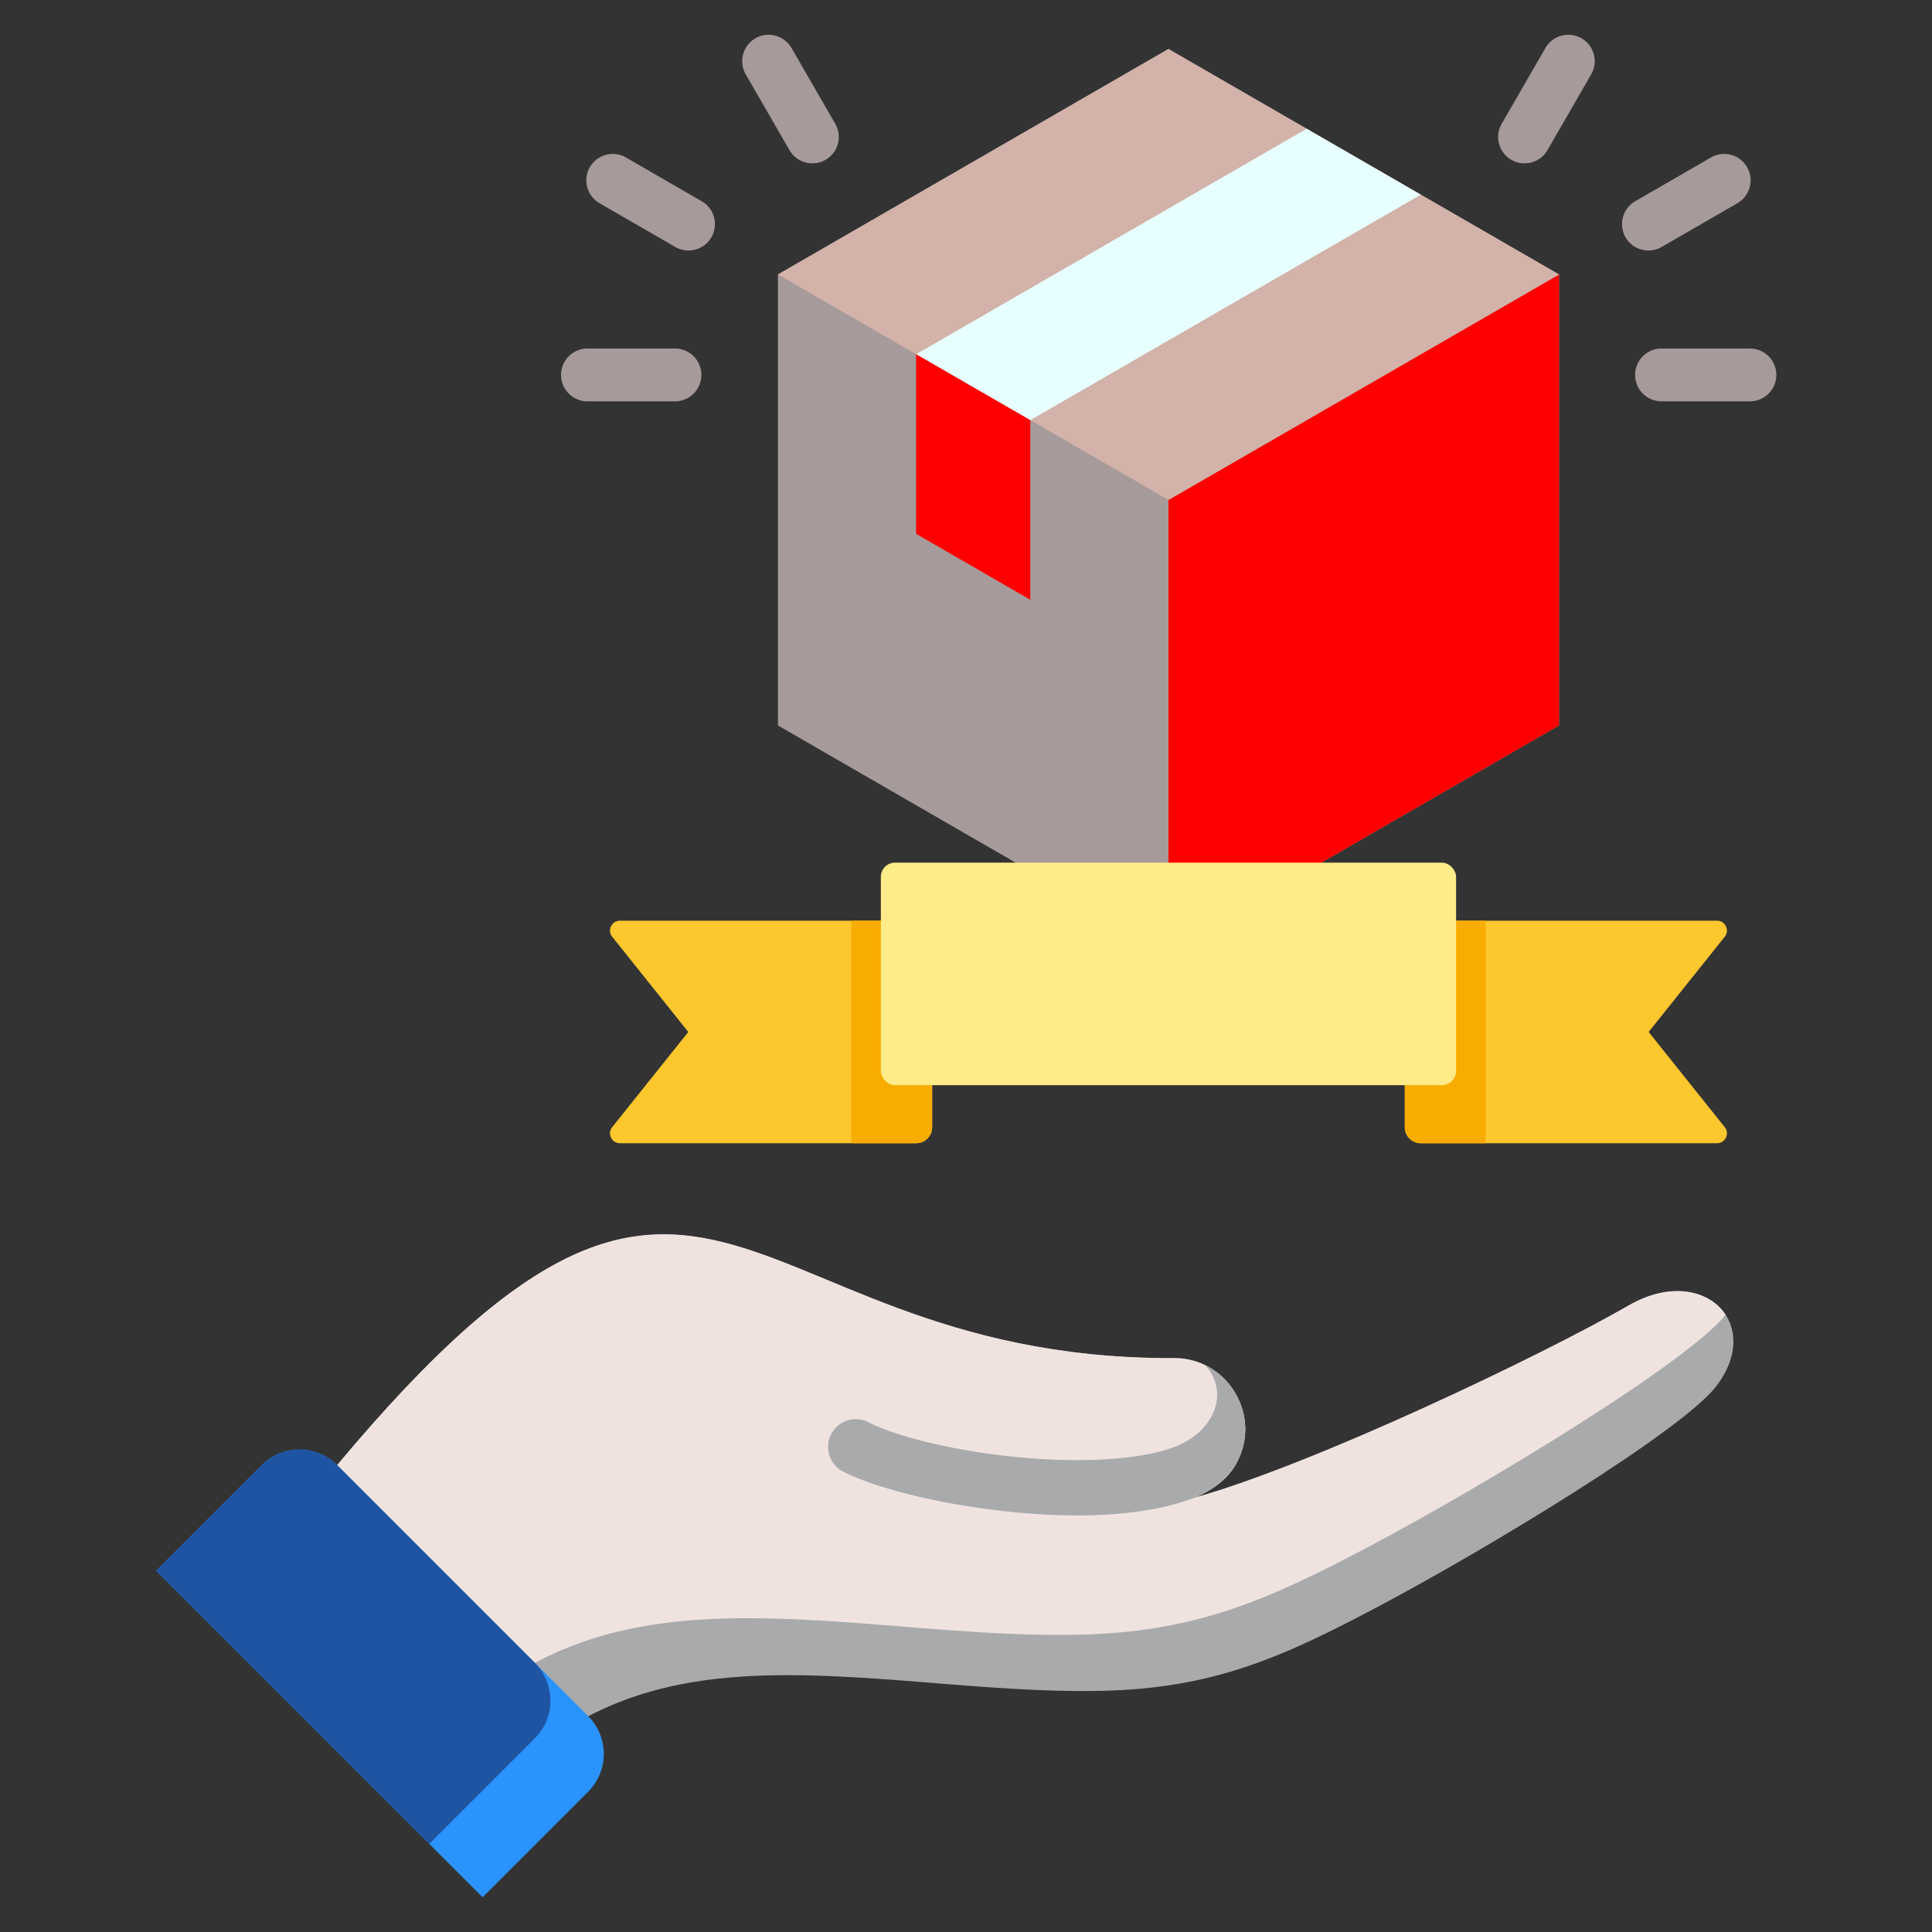 <svg xmlns="http://www.w3.org/2000/svg" version="1.1" xmlns:xlink="http://www.w3.org/1999/xlink" width="512" height="512" x="0" y="0" viewBox="0 0 512 512" style="enable-background:new 0 0 512 512" xml:space="preserve" class=""><rect x="0" y="0" width="512" height="512" fill="#333333" stroke="none"/><g><g fill-rule="evenodd"><path fill="#a79a9a" d="m309.657 252.002 103.499-59.756V72.735L309.655 12.98 206.157 72.735v119.511z" opacity="1" data-original="#ffcec0" class=""></path><path fill="#ff0000" d="m309.657 132.491 103.499-59.756v119.511l-103.499 59.756z" opacity="1" data-original="#f29988" class=""></path><path fill="#d2b2a9" d="m309.656 12.98 103.5 59.755-103.5 59.756-103.5-59.755z" opacity="1" data-original="#ea806f" class=""></path><path fill="#e7fffe" d="m242.776 93.878 103.499-59.756 30.261 17.471-103.499 59.756z" opacity="1" data-original="#c95645" class=""></path><path fill="#ff0000" d="M242.776 141.471V93.878l30.261 17.471v47.594z" opacity="1" data-original="#f29988" class=""></path><path fill="#a79a9a" d="m209.221 39.79-11.592-20.08a6.996 6.996 0 0 1 2.562-9.558 7.004 7.004 0 0 1 9.563 2.559l11.592 20.08a6.999 6.999 0 0 1-2.562 9.563c-3.326 1.922-7.625.792-9.563-2.564zm191.308 2.564a7 7 0 0 1-2.562-9.563l11.592-20.08c1.934-3.345 6.215-4.492 9.563-2.559s4.495 6.213 2.561 9.558l-11.592 20.08c-1.936 3.358-6.236 4.485-9.561 2.564zM178.964 65.451l-20.08-11.597a6.993 6.993 0 0 1-2.562-9.558 6.998 6.998 0 0 1 9.561-2.564l20.082 11.597a7.002 7.002 0 0 1 2.562 9.563c-1.941 3.353-6.238 4.48-9.563 2.559zm251.825-2.559a7 7 0 0 1 2.56-9.563l20.082-11.597a7.003 7.003 0 0 1 9.561 2.564 6.993 6.993 0 0 1-2.561 9.558l-20.083 11.597c-3.325 1.921-7.62.793-9.561-2.559zm-251.917 43.467h-23.187c-3.868 0-7-3.133-7-6.999s3.133-6.999 7-6.999h23.187c3.866 0 6.999 3.133 6.999 6.999s-3.133 6.999-6.999 6.999zm284.757 0h-23.187a7 7 0 1 1 0-13.998h23.187a7 7 0 1 1 0 13.998z" opacity="1" data-original="#ffcec0" class=""></path><path fill="#fdc72e" d="M372.286 243.998h82.742c1.031 0 1.913.555 2.36 1.484s.329 1.965-.315 2.77l-20.167 25.228 20.167 25.227c.644.805.761 1.841.315 2.77s-1.329 1.484-2.36 1.484h-78.514a4.237 4.237 0 0 1-4.228-4.229zM247.026 243.998h-82.742c-1.031 0-1.913.555-2.36 1.484s-.329 1.965.315 2.77l20.166 25.228-20.166 25.227a2.567 2.567 0 0 0-.315 2.77 2.567 2.567 0 0 0 2.36 1.484h78.514c2.329 0 4.229-1.9 4.229-4.229v-54.734z" opacity="1" data-original="#fdc72e" class=""></path><path fill="#f9ac00" d="M247.026 243.998H225.6v58.963h17.198c2.329 0 4.229-1.9 4.229-4.229v-54.734zM372.286 243.998h21.426v58.963h-17.198a4.237 4.237 0 0 1-4.228-4.229z" opacity="1" data-original="#f9ac00"></path></g><rect width="152.444" height="58.962" x="233.435" y="228.613" fill="#ffeb87" rx="3.741" opacity="1" data-original="#ffeb87" class=""></rect><path fill="#a9aaab" fill-rule="evenodd" d="M327.341 388.344c7.599-12.786-2.027-28.983-16.89-28.422-122.143 0-122.359-99.318-236.61 47.617l60.461 63.385c26.93-27.158 58.942-28.412 94.251-26.3 19.26 1.152 42.244 3.933 63.331 3.467 29.464-.651 47.522-8.648 73.395-22.354 29.457-15.604 80.653-46.682 89.584-58.422 12.782-16.804-3.72-32.63-23.217-21.374-22.929 13.238-83.641 42.193-114.918 50.916 4.733-2.052 8.43-4.841 10.612-8.513z" opacity="1" data-original="#d9c5bf" class=""></path><path fill="#f0e3df" fill-rule="evenodd" d="M327.341 388.344c7.599-12.786-2.027-28.983-16.89-28.422-122.143 0-122.359-99.318-236.61 47.617l46.67 48.927c28.216-27.828 61.668-29.108 98.53-26.902 20.304 1.215 44.534 4.146 66.764 3.655 31.061-.686 50.098-9.117 77.373-23.566 30.747-16.287 83.953-48.564 94.14-61.213-4.226-6.484-14.452-8.976-25.671-2.499-22.929 13.238-83.641 42.193-114.918 50.916 4.733-2.052 8.43-4.841 10.612-8.513z" opacity="1" data-original="#f0e3df" class=""></path><path fill="#a9aaab" fill-rule="evenodd" d="M327.341 388.344c5.927-9.974 1.373-22.023-7.972-26.574 6.764 7.408 2.227 17.925-8.381 21.785-5.871 2.136-13.783 3.145-22.38 3.355-22.456.549-48.292-4.719-58.508-10.036a7.351 7.351 0 0 0-6.781 13.043c11.805 6.144 40.868 12.25 65.633 11.644 10.229-.25 19.903-1.67 27.776-4.704 4.733-2.052 8.43-4.841 10.612-8.513z" opacity="1" data-original="#d9c5bf" class=""></path><path fill="#2a93fc" fill-rule="evenodd" d="m41.371 416.26 27.991-27.991c5.495-5.495 14.486-5.494 19.981 0l66.546 66.546c5.495 5.494 5.494 14.486 0 19.981l-27.991 27.992-86.527-86.527z" opacity="1" data-original="#2a93fc" class=""></path><path fill="#1f54a3" fill-rule="evenodd" d="m41.371 416.26 27.991-27.991c5.492-5.493 14.478-5.494 19.974-.007l.007.007 52.407 52.407c5.495 5.494 5.494 14.487 0 19.981l-27.991 27.991z" opacity="1" data-original="#4eb1fc" class=""></path></g></svg>